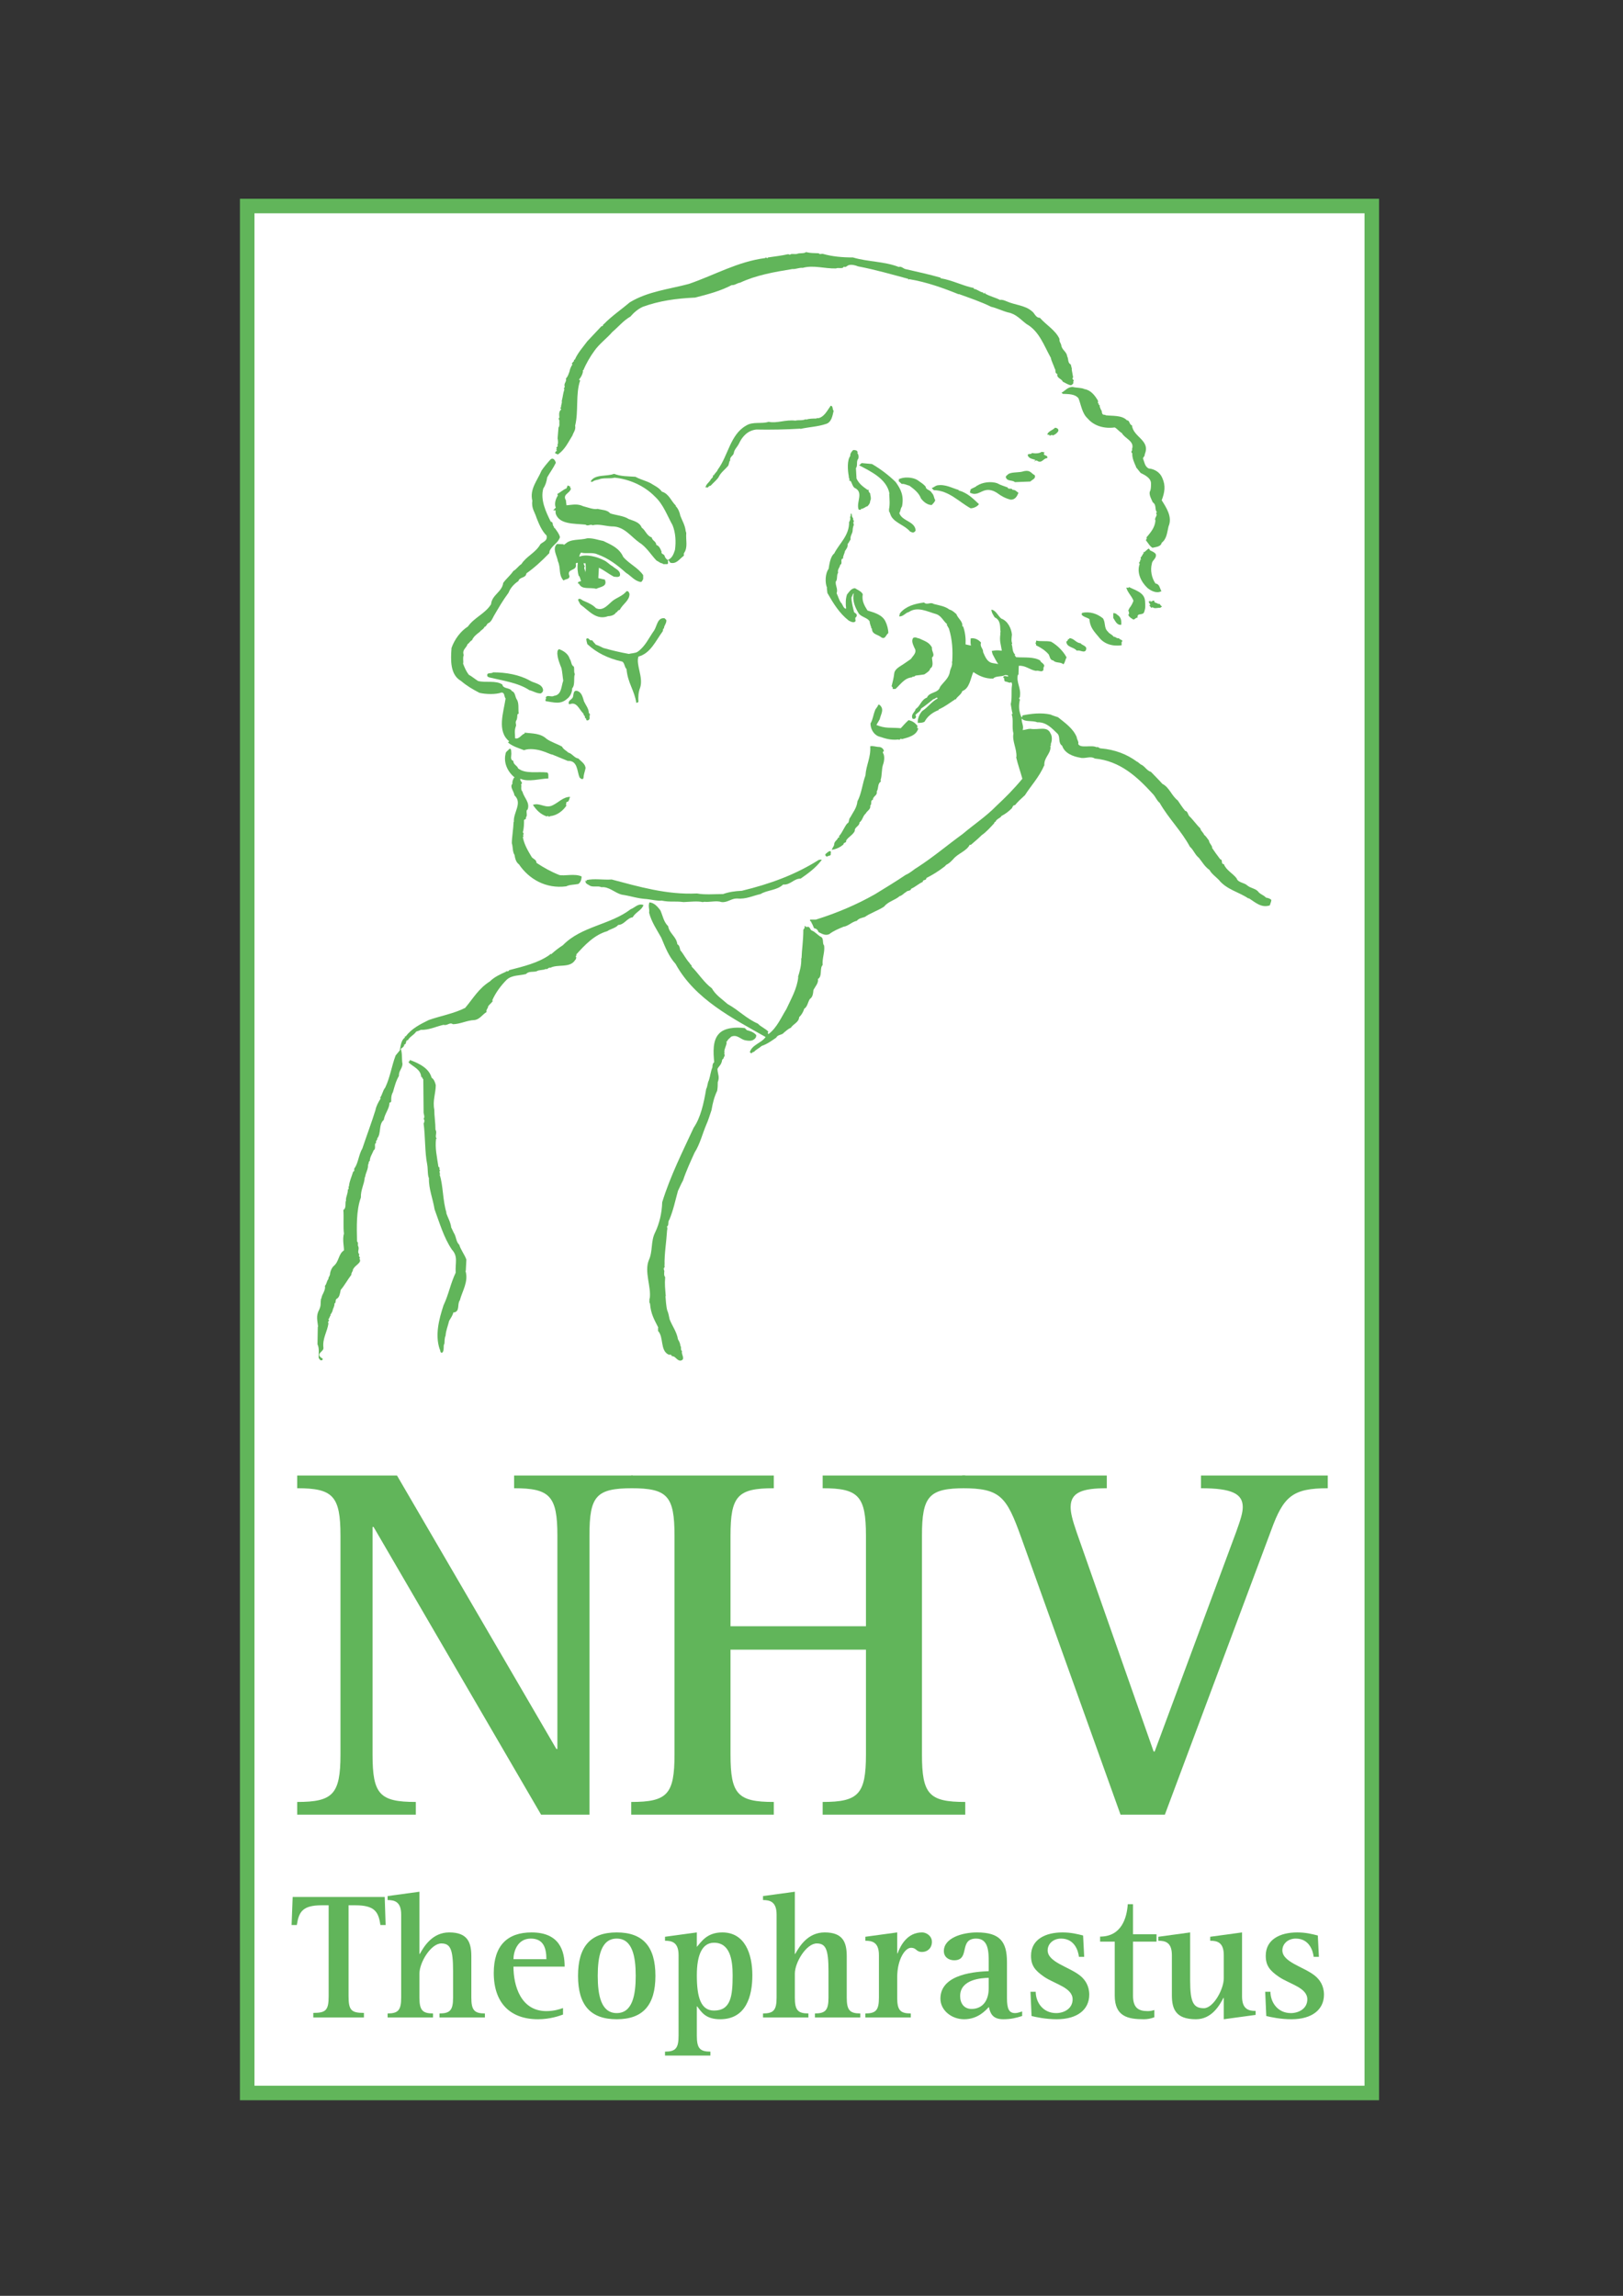 <?xml version="1.0" encoding="UTF-8"?><svg id="Ebene_1" xmlns="http://www.w3.org/2000/svg" xmlns:xlink="http://www.w3.org/1999/xlink" viewBox="0 0 595.276 841.89"><rect x="0" y="0" width="595.276" height="841.89" fill="#333333" stroke="none"/><defs><style>.cls-1,.cls-2{fill:none;}.cls-2{stroke:#61b55a;stroke-width:5.33px;}.cls-3{fill:#fff;fill-rule:evenodd;}.cls-4{fill:#61b55a;}.cls-5{clip-path:url(#clippath);}</style><clipPath id="clippath"><polyline class="cls-1" points="116.314 92.448 116.314 595.598 500.68 595.598 500.68 92.448 116.314 92.448"/></clipPath></defs><polyline class="cls-3" points="90.665 75.554 90.665 767.508 503.141 767.508 503.141 75.554 90.665 75.554"/><polygon class="cls-2" points="90.665 75.554 90.665 767.508 503.141 767.508 503.141 75.554 90.665 75.554 90.665 75.554"/><path class="cls-4" d="M109.001,660.788c13.073,0,15.875-2.802,15.875-17.369v-80.307c0-14.567-2.802-17.368-15.875-17.368v-4.669h36.605l58.456,100.29h.374v-78.253c0-14.567-2.801-17.368-15.874-17.368v-4.669h43.515v4.669c-13.447,0-15.875,2.801-15.875,17.368v102.345h-17.742l-61.444-105.52h-.373v83.481c0,14.567,2.615,17.369,15.874,17.369v4.669h-43.515v-4.669Z"/><path class="cls-4" d="M231.514,660.788c13.26,0,15.874-2.802,15.874-17.369v-80.307c0-14.567-2.614-17.368-15.874-17.368v-4.669h52.293v4.669c-13.26,0-15.874,2.801-15.874,17.368v33.243h49.679v-33.243c0-14.567-2.803-17.368-15.875-17.368v-4.669h52.293v4.669c-13.26,0-15.875,2.801-15.875,17.368v80.307c0,14.567,2.615,17.369,15.875,17.369v4.669h-52.293v-4.669c13.072,0,15.875-2.802,15.875-17.369v-38.472h-49.679v38.472c0,14.567,2.615,17.369,15.874,17.369v4.669h-52.293v-4.669Z"/><path class="cls-4" d="M374.568,563.859c-5.416-15.127-7.656-18.115-21.664-18.115v-4.669h53.041v4.669c-8.965,0-13.26,1.494-13.26,6.91,0,2.054.559,4.482,2.24,9.338l28.201,80.307h.373l29.881-80.493c1.682-4.669,2.43-7.098,2.43-9.151,0-4.856-3.924-6.91-15.314-6.91v-4.669h46.502v4.669c-12.887,0-16.248,2.988-20.73,15.314l-39.031,104.398h-16.25l-36.418-101.598Z"/><path class="cls-4" d="M114.906,738.149c4.643,0,5.638-.995,5.638-6.168v-33.296h-2.586c-6.964,0-8.357,2.388-9.087,7.229h-1.923l.398-10.28h33.76l.332,10.28h-1.924c-.663-4.908-2.188-7.229-9.153-7.229h-2.521v33.296c0,5.173.995,6.168,5.638,6.168v1.658h-18.571v-1.658Z"/><path class="cls-4" d="M142.166,738.349c3.847,0,4.975-1.194,4.975-5.771v-30.51c0-4.71-2.454-5.307-4.975-5.307v-1.459l11.673-1.592v22.816h.133c1.525-2.72,4.576-7.893,10.811-7.893,6.832,0,8.092,3.78,8.092,8.821v15.122c0,4.576,1.127,5.771,4.975,5.771v1.459h-16.648v-1.459c3.847,0,4.975-1.194,4.975-5.771v-9.75c0-8.025-.995-10.148-4.312-10.148-3.78,0-8.025,6.897-8.025,11.076v8.821c0,4.576,1.127,5.771,4.975,5.771v1.459h-16.648v-1.459Z"/><path class="cls-4" d="M206.502,738.746c-1.26.465-4.709,1.725-9.153,1.725-10.214,0-16.25-5.969-16.25-16.98,0-10.015,4.975-14.856,13.862-14.856,10.413,0,12.138,6.964,12.138,12.535h-18.77c0,6.964,2.653,16.317,12.071,16.317,2.719,0,4.842-.663,6.102-1.128v2.388ZM200.4,718.45c0-4.178-1.127-7.561-5.704-7.561-5.04,0-6.367,4.975-6.367,7.561h12.071Z"/><path class="cls-4" d="M212.006,724.553c0-10.745,4.577-15.918,14.194-15.918,9.618,0,14.194,5.173,14.194,15.918s-4.576,15.918-14.194,15.918c-9.617,0-14.194-5.173-14.194-15.918ZM226.2,738.216c5.771,0,6.964-6.633,6.964-13.663s-1.194-13.663-6.964-13.663c-5.77,0-6.964,6.633-6.964,13.663s1.194,13.663,6.964,13.663Z"/><path class="cls-4" d="M243.909,752.343c3.847,0,4.974-1.193,4.974-5.836v-29.516c0-4.709-2.388-5.306-4.974-5.306v-1.459l11.673-1.592v5.306c1.658-1.857,3.648-5.306,9.352-5.306,8.29,0,11.01,7.893,11.01,15.719,0,7.694-2.321,16.117-11.806,16.117-5.439,0-6.898-2.719-8.424-4.709h-.132v10.745c0,4.643,1.128,5.836,4.975,5.836v1.46h-16.648v-1.46ZM261.883,737.287c6.168,0,6.832-5.306,6.832-12.934,0-5.638-.928-11.938-6.832-11.938-4.377,0-6.301,4.51-6.301,11.938,0,8.092,1.459,12.934,6.301,12.934Z"/><path class="cls-4" d="M279.857,738.349c3.847,0,4.975-1.194,4.975-5.771v-30.51c0-4.71-2.454-5.307-4.975-5.307v-1.459l11.673-1.592v22.816h.133c1.525-2.72,4.577-7.893,10.812-7.893,6.832,0,8.092,3.78,8.092,8.821v15.122c0,4.576,1.127,5.771,4.975,5.771v1.459h-16.649v-1.459c3.848,0,4.975-1.194,4.975-5.771v-9.75c0-8.025-.994-10.148-4.311-10.148-3.782,0-8.026,6.897-8.026,11.076v8.821c0,4.576,1.127,5.771,4.974,5.771v1.459h-16.648v-1.459Z"/><path class="cls-4" d="M317.396,738.349c3.848,0,4.975-1.194,4.975-5.771v-15.587c0-4.709-2.387-5.306-4.975-5.306v-1.459l11.674-1.592v7.693h.133c1.127-2.984,3.582-7.693,9.02-7.693,1.527,0,3.582,1.26,3.582,3.448,0,2.321-1.658,3.715-3.582,3.715-2.387,0-1.922-1.525-4.111-1.525-2.057,0-5.041,4.046-5.041,10.877v7.429c0,4.576,1.127,5.771,4.975,5.771v1.459h-16.648v-1.459Z"/><path class="cls-4" d="M374.902,739.277c-2.256.73-4.18,1.193-6.965,1.193-3.978,0-4.775-2.321-5.24-4.51-1.326,1.459-4.178,4.51-9.086,4.51-4.576,0-8.689-3.25-8.689-7.561,0-9.286,13.598-9.883,17.709-10.082v-3.317c0-3.581,0-8.622-4.576-8.622-6.566,0-2.057,7.959-8.092,7.959-1.857,0-3.779-1.062-3.779-3.383,0-4.775,6.697-6.831,12.137-6.831,8.357,0,11.01,3.315,11.01,10.877v13.199c0,4.046.797,5.505,2.984,5.505.863,0,1.725-.332,2.588-.597v1.658ZM362.631,725.282c-2.52.066-10.479.464-10.479,6.699,0,2.586,1.393,4.709,4.178,4.709,3.781,0,6.301-2.72,6.301-7.562v-3.847Z"/><path class="cls-4" d="M395.727,717.588c-.264-2.321-1.658-6.698-6.566-6.698-2.852,0-4.906,1.923-4.906,4.311,0,4.311,7.627,5.97,11.738,9.153,1.99,1.525,3.516,3.847,3.516,7.097,0,5.439-4.311,9.021-11.939,9.021-3.979,0-7.693-.796-9.219-1.193l-.398-8.888h1.924c0,3.78,2.588,7.826,7.496,7.826,2.918,0,6.035-1.658,6.035-5.041,0-4.311-6.5-5.571-10.48-8.291-3.25-2.255-4.775-4.046-4.775-7.693,0-5.97,5.24-8.556,11.541-8.556,3.184,0,5.439.597,7.561,1.127l.398,7.826h-1.924Z"/><path class="cls-4" d="M423.385,739.741c-1.195.465-2.522.73-3.781.73-5.838,0-10.744-.929-10.744-8.688v-19.766h-5.373v-1.856c7.826,0,9.816-6.832,10.149-11.873h1.922v11.011h8.623v2.719h-8.623v19.766c0,4.443,1.924,5.704,5.373,5.704.863,0,1.658-.133,2.455-.399v2.653Z"/><path class="cls-4" d="M448.853,732.645h-.133c-1.393,2.653-4.244,7.826-10.082,7.826-7.428,0-8.82-3.78-8.82-8.821v-14.658c0-4.709-2.389-5.306-4.975-5.306v-1.459l11.674-1.592v17.643c0,8.025,1.193,10.147,5.041,10.147,3.447,0,7.295-6.897,7.295-11.01v-8.424c0-4.709-2.389-5.306-4.975-5.306v-1.459l11.674-1.592v23.48c0,4.709,2.453,5.306,4.975,5.306v1.459l-11.674,1.592v-7.826Z"/><path class="cls-4" d="M481.816,717.588c-.264-2.321-1.658-6.698-6.566-6.698-2.852,0-4.906,1.923-4.906,4.311,0,4.311,7.627,5.97,11.738,9.153,1.99,1.525,3.516,3.847,3.516,7.097,0,5.439-4.311,9.021-11.94,9.021-3.978,0-7.693-.796-9.219-1.193l-.398-8.888h1.924c0,3.78,2.588,7.826,7.496,7.826,2.918,0,6.035-1.658,6.035-5.041,0-4.311-6.5-5.571-10.48-8.291-3.25-2.255-4.775-4.046-4.775-7.693,0-5.97,5.24-8.556,11.541-8.556,3.183,0,5.439.597,7.561,1.127l.398,7.826h-1.924Z"/><path class="cls-4" d="M300.31,92.884c.326.545.871.108,1.525.218,3.379.98,7.193,1.308,11.008,1.308,5.449,1.635,11.551,1.416,16.783,3.487.98-.327,1.635.545,2.396.763,4.252.981,8.83,1.961,12.971,3.161v.218c4.467.763,7.955,2.725,12.207,3.596v.327c1.09,0,2.068,1.09,3.377,1.308.219.763.654,0,.871,0l-.217.327c1.744,1.09,3.705,1.416,5.559,2.397.654-.218,1.744.218,2.506.545,2.943,1.308,6.648,1.417,9.047,3.488,1.199.763,1.416,2.506,3.051,2.506,2.289,2.616,5.777,4.578,7.193,7.738-.109,1.09.435,1.417.654,2.289.217,1.853,1.961,2.288,2.18,4.141.545.872.109,2.398,1.307,2.943l.438,1.744h-.109l.545,3.051c-.873.545.762.872,0,1.526.326.654-.328,1.09-.764,1.308-1.09-.109-2.07-.872-3.051-1.308-.328-1.09-2.398-1.308-1.963-2.833-1.09-.218-.435-1.417-.98-1.962-.217-.872-1.307-2.942-1.416-3.923-2.508-4.468-4.25-9.809-8.938-12.424-2.18-1.635-3.814-3.705-6.756-4.25-2.072-.545-4.252-1.635-6.213-2.071-3.488-1.744-7.955-3.269-11.881-4.686v.109c-5.666-2.289-11.66-4.468-18.199-5.558l-.328.218v-.328c-5.666-1.525-12.096-3.378-18.416-4.577-.983-.436-2.508-.763-3.381-.436-.652.108-.981.981-1.852.545-.328.981-2.07.218-2.834.653-4.359.109-8.173-1.307-12.207-.217-1.525-.109-2.506.545-3.814.436-6.757,1.09-13.405,2.289-19.181,5.014-1.09.109-1.853.98-3.051.872-4.142,2.18-8.719,3.378-13.406,4.578-7.084.327-13.187,1.199-19.181,3.378-1.744.763-3.378,2.18-4.577,3.596-2.507,1.417-4.469,3.814-6.649,5.668-1.961,2.288-4.795,4.359-6.539,6.866-1.525,2.071-3.051,4.686-4.033,7.084h-.217c.217.981-.654,2.616-1.417,3.488l.436.327c-1.744,4.795-.545,11.444-1.853,16.566.327,1.525-.654,2.506-.981,3.596-1.635,2.616-2.725,5.123-5.34,6.975l-.982-.436c-.108-.327.218-.763.545-.872l.109-.109-.327-.327.327-.327c-.654-.436.218-.763.327-1.09l-.218-.218c.436-.545.218-2.18.109-2.506l.327-4.033c.545-.545.218-1.743.327-2.506-.109-.545-.545-.654,0-1.09-.109-1.09-.218-2.398.653-2.943,0-.327-.653-.653,0-.872-.217-.545.436-1.526.218-2.289.545-2.18.327-2.18.981-4.359-.545-.217.109-.436.109-.872-.435-1.417.763-1.635.436-3.052.763-.654.98-1.744,1.308-2.507.109-.763.545-1.853,1.09-2.615-.545-.436.217-.654.327-1.09.545.109-.109-.763.545-.654.981-2.397,3.052-4.686,4.578-6.757l5.231-5.558c.654.218.435-.763.872-.763,2.725-2.833,6.539-5.449,9.481-7.956,6.648-4.033,14.386-4.795,21.688-6.757,9.482-3.269,17.874-8.174,28.009-9.482.327-.653.654.545.98-.217,2.18-.328,5.014-.654,7.412-1.199l.653.218c.436-.545,1.635-.109,2.616-.327.872-.436,2.506,0,3.269-.654,1.744.436,2.834.328,4.687.436h0Z"/><path class="cls-4" d="M397.742,142.69c2.289.328,3.814,2.288,4.904,4.142.328.435-.326,1.09.436,1.198-.436.327.328.545.328.763h-.109c.109.654.435,1.417.871,2.07h-.107c.107.218.107,1.09.652,1.199l.764.109v.109c2.506.327,5.994-.109,7.848,1.852,1.09,0,.762,1.526,1.852,1.853.435,4.359,6.867,5.449,4.688,10.571.107.654-.545,1.09-.654,1.526.545,1.417.654,2.942,2.07,3.705,2.289.218,4.25,1.526,5.014,3.487,1.307,2.834.871,5.341-.219,8.174,1.635,2.616,4.033,6.103,2.508,9.591-.545,2.289-.654,4.577-2.508,5.994-.326,1.526-2.18,1.526-3.379,1.852-1.09-.653-1.635-1.852-2.397-2.725.109-.218.109-.653.436-.763l-.326-.218c1.525-1.853,3.16-3.597,3.377-6.321-.436-.654.328-1.308.438-2.07,0-.327-.545-.981.217-.872-1.09-.872-.109-2.725-1.635-3.706-.545-1.199-1.416-2.725-1.09-3.923.435-.654.435-1.962.435-2.834h0c.109-2.07-2.07-3.16-3.814-4.032l-1.742-2.18h.107c-.652-1.417-1.525-3.27-1.416-5.013-.871-.763.219-.763-.109-1.526,1.09-2.942-2.725-3.923-3.705-5.885-.981-.545-1.635-1.526-2.615-2.071-3.814.545-7.629-.545-9.918-3.27-2.07-1.853-2.398-4.904-3.379-7.411-1.307-1.635-3.596-1.525-5.775-1.635l-.435-.435c1.307-.654,2.287-2.18,4.141-2.07,1.309.326,3.16.217,4.25.762h0Z"/><path class="cls-4" d="M305.76,150.647c-.438,1.852-.764,4.141-2.725,4.795-3.27,1.09-6.103,1.09-9.482,1.853v-.108c-4.905.327-11.444.435-16.13.327-3.161.327-5.122,2.506-6.321,5.013-.654,1.417-1.744,2.18-1.962,3.597-.109.981-1.635,1.417-1.307,2.725-.437.218-.437,1.417-.763,1.962-1.09,1.308-2.616,2.397-3.379,3.923-.435.981-2.07,2.289-3.051,3.379-.545,0-.872.435-1.09.763,0-.327-.872-.109-.763,0,0-1.308,1.417-1.962,1.962-3.16.436-.436.872-.763.762-1.308h-.217l.653-.218c-.108-.327,1.09-1.198,1.308-1.962,3.814-5.122,4.578-12.86,10.354-16.129,2.506-1.635,5.776-.545,8.283-1.417,3.051.654,6.212-.872,9.808-.436,1.418-.327,2.398.109,3.924-.545v.218c.981-.436,2.725-.436,3.597-.436l.762-.218v.109c2.289-.328,3.488-2.943,4.688-4.578.981,0,.545,1.417,1.09,1.853h0Z"/><path class="cls-4" d="M388.043,158.275c-.436.653-1.199,1.198-1.961,1.417-.328-.545-.654.218-1.199,0v-.218l-.764-.108c.219-1.199,2.07-1.635,2.834-2.507.654,0,1.635.545,1.09,1.417h0Z"/><path class="cls-4" d="M314.478,166.231c.436.436.545,1.308.326,1.961-.871.982-.107,2.507-.871,3.488l.217,3.814c.981,1.961,2.182,2.834,4.033,4.141h.545c-.435.218.109,1.09.436,1.308,0,.872.545,1.853,0,2.725,0,.872-.545,1.526-.981,1.961-.873.218-1.418.982-2.397.982,0,.545-.656.327-.873.218-.981-2.725,2.07-6.321-1.525-7.956-.764-.654-.873-1.744-1.418-2.507l-.545-.108c.435-.436-.217-.981-.109-1.635-.435-2.18-.652-5.886.545-7.411-.107-.763.438-1.635,1.09-2.18.764,0,1.853.109,1.527,1.199h0Z"/><path class="cls-4" d="M383.139,165.904c-1.09,1.417,1.416.763.98,2.07-1.525.109-1.851,1.962-3.596,1.09-.109-.327-.654-.109-.873-.109-.107,0-.107.109-.107.218h-.219l.436-.545c-1.09-.327-2.18-.436-2.725-1.417-.436-1.199,1.199-.327,1.418-1.09,1.197.218,2.725.218,3.596-.436l1.09.218h0Z"/><path class="cls-4" d="M203.858,169.719c-.872,1.853-2.18,3.596-3.16,5.34-.218,1.526-.654,2.942-1.417,4.032-1.198,4.142.981,8.719,2.725,12.207,1.09.109.436,1.417,1.199,1.853-.109.327.109.545.327.545.653.981,1.526,1.962,1.853,3.27-.654,2.18-2.942,3.051-3.814,5.122l-.109.763c-2.615,2.725-5.449,5.34-8.392,7.411-.218,1.853-2.507,1.199-2.942,2.833-1.526.981-2.942,2.506-3.597,4.25-2.18,2.943-3.597,5.449-5.449,8.609-.436.873-.981,2.071-1.853,2.507-.763.217-.763,1.307-1.526,1.417-.327.872-1.199,1.09-1.744,1.853-1.09.762-2.397,1.852-2.834,3.051-.653.218-1.198,1.308-1.635,1.417-.436,1.526-2.071,1.962-1.417,4.032-.436,1.308,0,2.071-.218,3.161.545,1.417,1.09,2.725,2.071,4.033,1.198.654,2.18,1.525,3.378,2.289,2.834.763,6.539-.327,8.937,1.308.327,1.744,2.725.981,3.488,2.398,1.308.435,1.198,2.18,1.743,2.942.981,1.417.545,3.597.763,5.34l-.436.218c-.109.436,0,1.635-.435,2.288-.545.872.218,1.526-.218,2.289-.545,1.635-.218,2.506-.218,4.25,1.526.436,2.289-1.417,3.488-1.744v-.327c2.943.327,5.885.218,8.065,2.289,1.744,1.199,3.705,1.744,5.667,2.833.436.981,1.635,1.526,2.289,2.18,1.526.436,2.18,1.962,3.706,2.18.872.981,2.615,1.962,2.615,3.597-.327,1.525-.654,2.07-.763,3.596-.327.763-1.09.109-1.417-.218-.98-2.288-.654-6.321-4.359-6.103-1.962-.763-3.596-1.526-5.558-2.289-1.199-.218-2.18-.872-3.379-1.199-2.07-.763-5.231-1.199-7.084-.436-1.961-.763-4.25-1.417-5.885-2.833l.436-.436c-4.577-3.705-2.07-10.571-1.308-15.693-.654-.763-.218-2.18-1.525-2.18-2.071.763-5.776.654-8.066.109-2.506-1.308-4.577-2.507-6.757-4.359-4.033-2.289-3.814-7.629-3.488-12.097,1.09-3.161,3.379-6.213,5.994-7.848,2.398-3.378,6.322-4.686,8.502-8.174.327-3.487,4.032-4.468,4.468-7.846,1.09-1.526,2.616-2.725,3.706-4.359,1.09-.545,1.962-1.962,2.942-2.507,1.853-2.942,5.231-4.141,6.975-7.302.873-.872,2.725-1.199,2.289-3.16-1.853-1.853-2.725-4.142-3.706-6.539-.545-1.962-1.961-3.488-1.525-6.212-1.09-4.359,1.961-7.629,3.378-11.117.981-1.417,2.071-2.725,3.161-3.923.981-1.09,1.852.108,2.07,1.09h0Z"/><path class="cls-4" d="M319.818,170.154c3.16,1.853,6.211,4.142,8.719,6.649,1.963,2.725,3.053,5.122,2.289,8.937-.654.872-.438,1.635-.982,2.397.982,3.052,5.777,2.942,5.994,6.43-.652.981-1.197.763-2.068.327-1.963-2.288-5.123-2.942-6.758-5.34-.438-.654-.545-1.526-.982-2.18l.111-.327-.111-.109c.438-1.961.219-3.814.111-5.885h.107c-.98-5.449-6.865-8.174-11.225-10.462.545,0,.545-.763,1.197-.763l3.598.327h0Z"/><path class="cls-4" d="M379.543,174.296c.435,1.308-1.09,1.635-1.635,2.289l-5.668.218c-.98-.872-2.725-.218-3.269-1.635-.326-.545.545-.981.981-1.417,1.635-.763,3.814-.327,5.668-.981,2.289-.436,2.397.654,3.924,1.526h0Z"/><path class="cls-4" d="M233.066,174.841c1.744.981,3.706,1.417,5.449,2.289,1.526.981,3.161,1.635,4.25,3.161,2.616.763,3.378,3.487,5.122,5.122l-.109.109c.981.981,1.526,2.397,1.744,3.596.654,1.744,1.744,3.488,1.962,5.558l.218.763c-.218,2.616.654,5.231-.763,7.302-.436.654.327.763-.436,1.308-1.308.98-2.506,2.942-4.686,2.288l-.654-.98c-.545.435.327,1.417-.545,1.525-.763-.108-1.308.218-1.744-.327-.545.109-1.308-.654-2.071-.981-1.744-1.744-3.705-5.014-6.212-6.539-3.269-2.289-5.668-6.103-10.245-5.994-2.289-.109-4.687-.98-6.975-.435-.872-.545-1.744.545-2.616-.218-4.25-.436-9.809,0-11.007-4.251.109-.109.109-.327,0-.435h-.109l.218-.437c-.218-.218-.654-.108-.981-.108.327-.218.545-.654.981-.982-.654-1.417,0-3.378.763-4.468l-.218-.545c1.199-.654,2.18-1.635,3.379-2.071l.436-1.09,1.09.545c-.218,0-.218.218-.218.327l.328.218c-.328,1.962-3.379,2.071-1.744,4.578h-.109l.218,1.635c2.289-.218,4.032-.654,6.103.327,1.743.436,3.814,1.308,5.34.982,1.635.435,3.487.327,4.577,1.635,1.744.653,5.013.872,6.757,2.07,1.635.654,4.033,1.09,4.795,3.161,1.417.981,1.853,3.051,3.705,3.596.109,1.199,1.635,1.417,1.635,2.725,1.199.436,1.526,1.526,1.962,2.507-.327.872.981.872,1.09,1.526.218.763.654,1.199,1.199,1.526,1.635-.763,2.071-2.071,2.616-3.706.436-3.051.218-6.321-.872-9.045-1.961-3.488-3.378-7.629-6.43-10.463-3.814-3.923-9.264-6.43-14.822-6.975-1.962.435-3.052,0-5.231.435-.872.436-2.07.327-2.943,1.09l-.653-.109c1.526-2.833,5.885-1.744,8.61-2.833,2.506.981,5.013.872,7.847,1.09h0Z"/><path class="cls-4" d="M339.545,178.546c0,1.09,1.742,1.09,2.18,2.18.871.763.764,1.853,1.309,2.725-.219.654-.873,1.308-1.309,1.744-1.527,0-2.943-1.09-3.924-2.397-.762-2.071-2.615-3.488-4.25-4.686-.982-.218-1.744-.763-2.834-.654-.435-.436-.873-.763-1.307-1.198.107,0,.326.108.434-.109l-.326-.327c1.853-1.09,5.23-.872,6.976.218.979.763,2.287,1.417,3.051,2.506h0Z"/><path class="cls-4" d="M369.625,178.764c0,.872,1.525,0,1.744.872.981-.108,1.525.654,2.18,1.09-.545,1.308-1.199,2.507-2.834,2.507-1.853-.435-3.488-1.308-4.906-2.397-1.307-.872-2.941-1.526-4.686-.981-1.525.436-3.051,1.853-4.904.981-.545.109-.545-.763-.219-.981l-.107-.109c0-.654,1.853-.872,2.506-1.744v.109c1.744-1.199,5.014-1.744,7.41-.872,1.09.654,2.727,1.09,3.816,1.526h0Z"/><path class="cls-4" d="M351.641,179.854c3.162.872,5.232,2.943,7.412,5.013-.545.872-1.963,1.526-3.053,1.526-4.359-2.398-7.955-6.539-13.512-6.648l-.764-.763c.764-.218,1.197-.763,1.961-.981,3.051-.545,5.449.981,7.848,1.635l.107.218h0Z"/><path class="cls-4" d="M312.951,189.989c-.326.654.654,1.199,0,1.526l.219.98c-.109.109-.435,1.199-.435,1.962,0,1.199-.981,1.962-.764,3.378-.435.545-.654,1.308-1.09,1.635.219,1.09-.545,1.961-.981,2.616,0,.654-.871,1.962-.654,2.725-1.307.109,0,1.962-1.09,2.288-.109,1.09-1.09,1.635-.762,2.943-.654.872-.109,2.506-.873,3.269-.109,1.635.873,2.616.328,4.25.545,1.09.871,2.397,1.525,3.378h0c.654.436.762,1.853,1.744,2.288l.217-.108c-.217-1.744-.217-3.488.328-5.122.762-.872,1.525-2.289,2.941-2.289.98.654,2.289,1.09,2.834,2.18-.436,2.507.654,4.25,1.744,5.994,2.508.763,5.34,1.525,6.539,3.923.654,1.308,1.09,2.943,1.09,4.36-.873.545-1.09,2.506-2.615,1.525-1.199-1.09-3.488-.981-3.379-3.269-.545.109-.109-.545-.436-.763l-.438-1.526h.111c-.545-1.635-3.162-1.743-4.143-3.269-1.309-2.18-2.398-4.686-1.744-7.301-.545.327-.545,1.09-.871,1.525,0,1.744.545,3.706.981,5.449.435.327.981.545.981,1.199-.326.545.109.327-.545.762,0,.654,0,.763.109,1.199-.545.98-1.853.218-2.508-.109-3.486-2.725-5.666-6.321-7.846-10.135l-.219-1.853h.109c-.871-1.961-.654-5.449.545-6.975.219-1.199.545-4.469,2.07-5.667,1.853-3.706,5.559-6.539,5.449-11.553.435-.436.545-1.308.328-1.962h.217l.109-1.198c.654.218.109,1.417.871,1.743h0Z"/><path class="cls-4" d="M228.598,204.267c-1.417-3.269-4.359-4.469-7.302-5.885-1.853-.327-3.705-1.09-5.885-.981-2.616.763-6.212.109-8.065,2.071-.327-.109-.436.763-.654.109l-2.398-.109c-1.853,1.744,0,4.25.327,6.321,1.198,2.725.108,4.904,2.071,7.084.762-.653,2.18-.327,2.18-1.635-1.308-2.942,3.051-1.635,2.288-4.468,0-.218.436-.545.763-.327-.218,1.417-.109,3.269.327,4.686.545.327.545,1.308.872,1.962l-1.09.327c.327.328-.327.218-.109.545.218-.108.327,0,.436.109,1.09,2.289,3.924,1.199,6.322,1.853,1.417-.763,4.25-.763,3.16-3.379l-2.398-.545.218-3.814c1.853.872,3.597,2.289,5.449,3.269.981.109,2.507.436,2.289-.981-.109-1.417-1.853-1.962-2.725-2.834-1.09-.545-1.962-1.635-3.161-2.18-2.507-1.308-6.539-2.398-9.046-1.308.109-.653.218-.981.654-1.525,1.744.545,4.141-.218,5.994.654,4.033,1.417,7.302,3.924,10.463,6.757,1.853,1.09,3.16,3.051,5.449,3.378.545-.108.654-.762.872-1.09v-1.417c-1.853-2.725-5.122-4.141-7.302-6.648h0ZM214.103,206.446c.109.218.436.109.654.109.109,1.09.109,2.289,0,3.379,0-.763-.872-1.635-.218-2.289-.327-.218-.545-1.09-.436-1.199h0Z"/><path class="cls-4" d="M421.174,201.324c.109-.327.545.108.545.436.764.436,1.635.654,2.18,1.417.436,1.635-1.307,2.18-1.416,3.488-.654,2.397-.109,5.231,1.307,7.301,1.527.218,1.527,1.635,2.18,2.834-1.852.981-3.922-.218-5.121-1.199-2.289-2.18-4.033-5.558-2.834-8.827-.764-.545.545-.763.109-1.526.871.218-.219-.653.436-.981l.981-1.635c-.109-.109-.217,0-.217-.327l.326.218,1.525-1.308v.109h0Z"/><path class="cls-4" d="M419.975,220.397c.109,1.743.219,2.506-.326,4.032-.435,1.417-2.725.109-2.398,2.07-.871-.108-1.197,1.199-1.961.436-.654-.327-1.525-1.09-1.416-1.635.545-.109,0-.654.217-.981-.545-.327,0-.872.219-1.417.545-.654,1.09-1.635,1.416-2.615-.654-1.744-2.18-3.052-2.615-4.795.326-.109.764.327.98-.218,2.289,1.199,5.668,1.961,5.885,5.122h0Z"/><path class="cls-4" d="M230.887,217.78c0,2.507-2.397,3.597-3.597,5.886-.763,0-.872.981-1.417.981-.327.762-1.635,1.307-2.833,1.307-4.359,1.635-7.084-2.07-10.136-4.25-.327-.654-.872-1.417-.872-1.853.654-.763,1.417.327,2.18.545,1.526.653,3.269,1.417,4.359,2.616,2.725,1.307,4.578-1.526,6.321-2.834,1.526-1.09,3.597-1.744,4.904-3.378.763-.109.872.436,1.09.981h0Z"/><path class="cls-4" d="M421.937,220.178c-.109.109-.109.218-.109.327.764.328.764-.435,1.525-.217-.109.981,1.09.654,1.418,1.199.871-.327.762.763,1.307.763h0c.219.545-.435.218-.435.654-1.309-.109-1.961.436-2.943-.218l-.435.218-.762-.981.435-.109-.764-1.308c.436.436.436-.327.764-.327h0Z"/><path class="cls-4" d="M342.488,221.486c2.068.545,4.031.763,5.775,2.071.98.217,1.742.98,2.506,1.635.654,1.744,2.399,2.615,2.18,4.468l.326.108c.764,2.18.982,4.469.873,6.539l1.963.437c-.219-1.199-.111-1.308-.111-2.616,1.418-.326,2.943.436,3.814,1.526-.545,1.526.873,2.18.764,3.487.764,1.635,1.416,3.706,3.596,4.033l1.963.327c-.762-.981-1.418-2.397-2.07-3.596l-.326-1.199c1.416-.219,1.852-.327,3.486-.109h.219c-.435-2.725-.873-3.379-.547-5.994-.107-.763.219-.763,0-1.525-.107-1.417.111-3.706-2.068-4.687-.545-.872-1.201-1.853-1.201-2.833,1.635.217,2.398,2.288,3.598,3.269,2.398.872,3.705,3.596,3.924,5.885-.109,1.09-.326,2.289.109,3.27l-.219.326c.436.654.109,2.834,1.309,3.706-.435.327.217.654.326.981,3.16.218,6.43-.218,8.828,1.199.219.872,1.416.981,1.525,2.071-.435.327-.326,1.416-.326,1.635l-.109-.109c-.545.872-1.744-.109-2.615.218-2.289-.327-3.814-2.071-6.322-1.853l-.107,3.269h-.219c-.654,2.833,1.199,4.795.764,7.847.107.545-.764.872,0,1.199-.545,2.398-.438,4.25.545,6.539.217.109.326-.218.326-.436v-.218c3.27-.654,6.865-1.09,10.354-.327.871.436,1.853.654,2.725.981,2.725,2.18,5.559,4.142,6.865,7.302,0,.763.873,1.744.545,2.506.873,1.744,4.797.218,6.758,1.199.545-.327.871.436,1.635.436,5.014.436,9.373,2.071,13.078,4.795.764.327,1.09.981,1.961,1.308,1.199.763,1.853,2.071,3.269,2.507,1.418,1.525,2.943,2.942,4.143,4.359,2.615,1.307,3.379,4.359,5.666,6.103.873,1.308,1.744,2.616,2.725,3.814.873.109.982,1.199,1.418,1.853,1.525,1.417,2.725,3.269,4.141,4.578.219,1.09.981,1.307,1.418,2.397.652.436,1.197,1.417,1.742,2.071.111,1.09,1.09,1.635,1.201,2.616h-.111c.873,1.307,1.963,2.833,3.053,4.251,1.09.108.109,1.852,1.307,1.743.873,2.288,3.27,3.378,4.688,5.231.545,1.635,2.725,1.525,3.924,2.615,1.09.981,2.943,1.09,3.922,2.18.764,1.09,2.072,1.309,2.943,2.289.654.11,1.527.327,1.961.872-.108.872-.326,1.09-.545,1.962-3.158,1.09-5.449-1.2-7.736-2.616l-.109.109c-3.486-2.397-8.064-3.27-10.898-6.866-1.199-1.199-2.725-2.289-3.379-3.596-1.742-1.198-2.615-2.833-3.924-4.468-1.416-1.09-1.961-2.944-3.27-4.034-3.16-5.885-7.738-10.244-11.115-16.129-1.09-.872-1.527-2.289-2.508-3.269-5.666-6.212-11.988-12.097-21.252-12.969-1.744-1.09-3.596.218-5.449-.327-2.615-.436-5.666-1.635-6.539-4.359-1.635-1.09-.545-3.269-1.744-4.468-2.07-1.961-4.031-4.25-7.41-4.141-1.744-.763-4.795,0-5.668-1.417-.217,1.526.873,2.725.328,4.25.981,0,1.744-.436,2.834-.436,2.941.545,6.211-1.199,7.41,1.744.654.981.545,2.725.109,3.706-.109.436.217.763-.328.981l.219.109c0,2.833-2.506,3.923-2.289,6.975h-.109c-1.742,4.141-5.012,7.629-6.975,10.79-1.307,1.199-2.615,2.398-3.705,3.705-.654-.109-.871.654-1.09,1.09-1.09,1.09-2.289,2.071-3.814,2.834-.326.763-2.072,1.199-2.18,2.18-.438-.109-.438.327-.545.545-1.416,1.525-2.834,3.16-4.578,4.359-1.09,1.09-2.725,2.506-4.033,3.596-.107-.108-.217-.108-.326-.108-1.197,2.397-4.359,3.161-6.101,5.341-.656.653-1.201,1.307-2.18,1.852-.438.109-.764.763-1.201.981-1.961,1.526-4.248,2.942-6.428,4.032,0,1.09-1.418.436-1.309,1.417-1.527.654-2.725,1.852-4.252,2.506-.217.981-1.416.545-1.851,1.2-.873.435-1.418,1.307-2.397,1.525-1.746,1.525-4.252,1.962-5.668,3.814-2.289,1.525-5.123,2.398-7.084,3.814-.871.327-2.18.435-2.943,1.417-1.744.328-3.16,1.962-4.904,2.18-1.853.763-3.705,1.526-5.23,2.725-1.527.653-2.725-.217-3.924-.762-.219-.764-.764-1.309-1.634-1.418-.328-.762-.654-1.635-.982-2.071,0-.653-.763-.435-.436-1.09h2.072c7.629-2.397,14.93-5.449,21.797-9.372,3.705-2.289,7.519-4.577,11.225-7.085,1.635-.653,2.725-1.851,4.252-2.725,5.883-3.814,11.006-8.174,16.564-12.206,4.25-3.597,8.609-6.43,12.424-10.354,3.379-3.16,6.322-6.103,9.482-9.917-.764-2.834-1.635-5.123-2.289-7.956h.109c.219-2.942-1.635-5.885-1.09-8.61-.654-2.397.109-5.013-.654-7.084.109,0,.219-.109.328-.218-.328-1.199-.438-2.289-.654-3.488.545-2.397.109-4.577.436-6.866h0c.109-.436,0-.763-.219-1.199-.652.545-1.416-.218-2.18-.218-.762-.218-.108-1.417-.871-1.526.326-.872,1.199-.327,1.853-.327.107-.654-.654-.436-1.09-.545-1.309.763-3.488.218-4.359,1.308-2.836.109-5.232-.981-7.303-2.397-.982,2.071-1.309,5.994-4.033,6.975-.435,1.417-2.18,2.18-2.398,3.16,0-.109-.107-.109-.107-.218-2.506,1.635-3.596,2.616-6.213,3.814.109.327-.219.327-.545.436-1.961.872-3.596,2.18-4.578,4.032-.652.436-1.635.436-2.506.436-.107-1.635.654-3.269,1.635-4.359,2.18-1.417,3.488-3.487,5.668-4.577-.326-.872-.982.327-1.527.218-1.524,1.199-2.942,2.397-4.576,3.487-.217,1.199-1.525,1.526-2.07,2.398.219.218.326.654.107.981-.217.435-.871.545-1.197.218-.654-1.635,1.09-2.397,1.197-3.487,1.635-.872,1.963-3.379,4.143-4.142.873-2.18,4.143-1.526,4.795-3.923,1.199-1.744,3.269-3.161,3.596-5.558.219-1.308,1.09-2.18.764-3.706h.109c.217-4.142.109-7.738-1.199-12.097l-.871-1.526c.107.109.107,0,.219-.109-1.418-1.09-2.072-3.051-4.033-3.705-3.162-.873-6.865-2.943-10.027-.763-1.309.327-1.854,1.525-3.377,1.635l-.219-.218.326-.436c-.545-.217.219-.327.109-.653,2.18-2.507,5.34-3.378,8.719-3.814,1.199,1.09,2.289-.327,3.598.545h0Z"/><path class="cls-4" d="M404.5,226.717c1.09,1.526.326,3.596,1.852,4.905.545.871,1.527.981,2.072,1.853.871,0,1.09.763,1.961.545.326.653,1.09.436,1.309,1.09-.545.327-.219.872-.328,1.526-3.379.436-6.43-.436-8.391-3.052-1.635-1.961-3.269-3.596-3.379-6.539-.873-.653-2.615-.872-2.943-1.852l.328-.218s-.109-.109-.219-.109v-.108c3.051-.654,5.668.327,7.738,1.961h0Z"/><path class="cls-4" d="M409.73,225.409c1.309.763,1.635,1.962,1.525,3.488v.218c-1.635.218-2.18-1.417-2.941-2.507v-1.744c.545-.108,1.199.218,1.416.545h0Z"/><path class="cls-4" d="M244.401,227.372c.109,1.307-.872,1.961-.872,3.051-.545.109-.218.872-.545,1.199-2.506,3.378-4.359,7.956-8.828,9.154-.981,3.052,1.853,7.52.654,11.335-.654,1.635-.763,3.269-.654,5.34l-.763.327c-.763-4.795-3.161-7.302-3.597-12.424-.872-.763-.654-2.725-1.962-2.833-4.686-1.09-8.937-3.052-12.424-6.321l-.328-1.308h.109c-.218-.109-.218-.545,0-.764.98-.326.872.981,1.962.654.436.545.981,1.199,1.417,1.635.981.327,1.853.763,2.725,1.199,3.052.871,6.321,1.635,9.373,2.18.545-.218,2.289-.218,3.16-.763,2.834-1.961,4.142-5.122,6.104-7.847,1.09-1.744,1.199-4.795,3.814-4.469l.654.654h0Z"/><polygon class="cls-4" points="410.82 228.352 410.603 228.243 410.82 228.243 410.82 228.352 410.82 228.352"/><path class="cls-4" d="M341.832,237.507c-.217,1.417,1.309,2.616,0,3.597,0,1.199.764,3.27-.652,4.032-.109.872-1.199,1.526-2.18,2.18l-3.27.436c-.219.545-1.09.218-1.309.654-2.725.218-4.25,2.725-5.994,4.25h-1.09c.326-.327-.107-.872-.326-.981.436-1.853.764-2.942.981-4.795h0c.217-1.635,2.18-2.507,3.598-3.488l2.506-1.744c.764-1.199,2.398-2.397,1.309-4.032-.438-1.09-1.309-2.616-.438-3.706.871-.436,1.309.109,2.18.217,1.744.873,3.707,1.309,4.686,3.379h0Z"/><path class="cls-4" d="M396.326,235.872c.545.872,2.834.981,1.851,2.725-.762.872-1.961-.327-3.269,0-1.09-1.416-3.705-1.09-3.814-3.379.438,0,.764-.762.545-.871.109.109.764.109.545-.327,1.744,0,2.398,1.743,4.143,1.853h0Z"/><path class="cls-4" d="M385.537,235.327c2.287,1.308,4.467,3.488,5.666,5.776-.545.763-.545,1.962-1.199,2.507-.981-.981-2.725-.327-3.705-1.417-1.199-.109-1.199-1.308-1.635-2.18-1.307-1.526-3.051-2.616-4.686-3.378.109-.218,0-.763-.328-.763.328,0,.328-.545.438-.981,1.197.436,3.705,0,5.449.436h0Z"/><path class="cls-4" d="M208.981,241.649c.653.872.436,2.288,1.526,2.833.217,1.308-.109,1.744.327,2.725-.545,1.308.218,3.923-.981,5.231,0,1.526-.763,3.051-1.853,3.814-2.397,2.18-4.795,1.308-7.846.872-.109-.327-.218-.763.217-.872l-.217-.327c.327-1.417,2.07-.109,3.051-.763,2.833-.327,2.615-3.488,3.378-5.558-.218-1.308-.327-3.161-.654-4.578-.654-1.635-1.526-3.706-1.526-5.776h.109c-.218-.327.109-.981.545-1.199,1.744.654,3.378,1.744,3.923,3.597h0Z"/><path class="cls-4" d="M194.376,249.605c1.635.981,4.359,1.09,4.796,3.27.108.654-.327,1.199-.872,1.417-1.526,0-2.725-.872-4.142-1.199-4.032-2.725-9.809-3.487-14.713-4.686l-.654-.327c-.545-1.744,1.417-.872,2.071-1.526,4.686,0,9.699.872,13.514,3.052h0Z"/><path class="cls-4" d="M214.212,257.233c.654,1.417,1.744,2.615,1.744,4.25.872.436,0,1.09.327,1.744,0,.545-.545,1.199-1.199.872,0-.436-.217-.654-.436-.872h-.218c.327-.109,0-.763-.218-.981-.218.327,0-.545-.435-.763-1.308-1.308-2.289-4.25-4.687-3.269h-.436c-.436-1.525,1.199-1.525,1.525-2.725.218-.872.109-2.289,1.308-2.18,1.853.436,2.18,2.18,2.725,3.924h0Z"/><path class="cls-4" d="M322.543,258.432c1.963,1.635.545,3.378.109,5.34l-1.199,2.07c3.27,1.417,5.232.872,8.936,1.199.982-1.09,1.853-2.071,2.836-2.943,1.416.218,2.506,1.09,3.269,2.071.107.327-.328.545,0,.872h.326c-.654,2.725-3.707,3.378-6.104,4.032-.435-.654-.545.545-1.199.109-3.051.327-5.012-.436-7.41-1.199-1.744-.763-2.834-2.725-2.834-4.686.873-1.417.981-3.051,1.635-4.686.217-.872.981-1.199,1.199-2.18h.436Z"/><path class="cls-4" d="M324.178,275.543c-.762,0-.109.981-.109.981.438,1.09.219,2.833-.219,3.923-.545,1.744-.326,4.033-.871,5.558l.109.654h-.109c-1.197.872-.652,2.398-1.416,3.596.326,1.526-1.416,1.635-1.416,3.052-1.09.218-.219,1.635-.982,2.071.326,1.417-1.197,1.961-1.635,2.943-1.09.872-1.09,2.397-2.287,3.27,0,1.417-1.853,1.635-1.746,3.161-.762,1.525-2.397,2.18-3.16,3.487.219.982-.98.545-.98,1.417-1.09.981-2.615,1.744-4.25,1.961.109-.762.871-1.199.871-2.18.109-.981,1.199-1.416,1.418-2.289.871.109,0-.545.545-.762,1.09-1.309,1.742-3.161,2.832-4.469.764-.109.438-1.635,1.09-2.18.983-1.853,2.398-3.488,2.617-5.885,1.525-2.833,1.854-6.648,2.943-9.482.217-3.705,2.068-6.757,1.742-10.68.764-.327,2.18.218,3.162.218.979,0,1.851.763,1.851,1.635h0Z"/><path class="cls-4" d="M187.511,275.761c.218,1.417-.654,2.725.763,3.269,0,1.417,1.417,1.635,1.743,2.725,2.725,2.18,7.084,1.09,10.681,1.525.654.328.327,1.526.436,2.18-3.269.109-7.411,1.417-10.245.109-.436.872,1.199,1.308.218,2.07.327.654-.327,1.744.545,2.725.545,2.18,2.834,3.924,1.853,6.539-.872.219.218,2.289-.654,2.834.327.763-.436.654-.654.981,0,1.309,0,2.943-.436,4.469.218.435.545.545,0,1.09.327,0,.327.545,0,.654.436,2.615,1.853,5.013,3.16,7.193.436.872,1.853.981,1.853,2.288,2.616,1.744,5.34,3.27,8.392,4.468,1.853.436,5.776-.654,8.174.545-.109,1.199-.327,2.071-1.199,2.725-1.635.328-3.161.219-4.469.873-7.52.981-13.732-2.725-17.329-8.065-1.09-.762-1.417-2.18-1.635-3.486-.763-1.09-.545-2.944-.981-4.251,0-2.071.545-5.123.653-7.847h.109c-.327-3.379,3.269-6.866.218-9.7-.218-1.525-1.853-3.16-.763-4.25-.109-.873.218-1.526.545-2.18.109,0,.218-.218.327-.109-2.398-1.853-4.251-5.231-3.379-8.719,0-.763.981-1.199,1.308-1.744.763-.436.763.654.763,1.09h0Z"/><path class="cls-4" d="M209.089,292.217c-.327.654-.327,1.961-1.307,1.853l-.218,1.199c.109,0,.218,0,.218.109-1.308,1.961-3.488,3.705-6.104,3.924-.327.654-.654-.545-1.09.109-2.289-.763-3.814-2.289-5.123-4.251,2.507-.981,4.687,1.526,7.302.109,2.071-.981,3.814-3.051,6.321-3.051h0Z"/><path class="cls-4" d="M304.67,313.142c.217.763-.764.545-1.09.873-.654.326-1.09-.545-.764-.873.436-.327,2.289-2.18,1.853,0h0Z"/><path class="cls-4" d="M301.4,315.322c-2.072,2.833-4.905,4.904-7.738,6.867-2.616,0-3.706,2.397-6.431,2.18-2.289,2.18-5.776,1.96-8.283,3.487-2.942.653-5.34,1.962-8.719,1.635-2.07,0-3.378,1.526-5.558,1.308-1.962-.654-4.25.11-6.321-.109l-.654.109h0c-1.853-.435-4.468-.109-6.975,0-3.379-.435-4.795.11-8.065-.545-1.308.218-3.378-.327-5.34-.545-3.597-.218-5.668-1.09-9.264-1.635-2.616-.654-4.686-3.051-7.521-2.725-1.09-.654-3.378.218-4.468-.763-.654-.327-1.417-.654-1.308-1.526h-.218c.218-.545.328.436.654-.109l-.109-.217c2.943-.655,6.104,0,9.264-.219,9.917,2.616,20.271,5.668,31.279,5.124,2.834.545,6.43.217,9.59.217,2.071-.762,4.359-1.09,6.866-1.199,10.353-2.507,19.617-5.886,28.227-11.335.326,0,.762-.217,1.09,0h0Z"/><g class="cls-5"><path class="cls-4" d="M242.221,333.85c.872,1.962,1.199,4.25,2.833,5.777.436,2.725,3.052,3.814,3.378,6.647.763.327.872,1.307,1.09,2.18,1.308,1.526,1.962,3.161,3.488,4.796,0,.435.872.653.654,1.198,2.507,2.507,4.577,5.886,7.411,7.956,1.417,2.506,3.705,3.924,5.776,5.776,4.142,2.288,6.866,5.341,11.117,7.192,1.09,1.2,2.943,1.854,3.923,3.053-.435,0-.218.436-.218.653l.218.108c3.051-2.288,4.577-5.994,6.539-9.154,1.635-3.597,3.924-7.411,4.359-11.77h-.108c.653-2.071,1.308-4.359,1.198-6.867h.109c.109-3.269.654-6.43.654-10.462.218-.327.654-.654.435-1.199.219-.545.764.654,1.09.109,1.09,0,.872,1.198,1.635,1.417,1.199.435,2.179,1.743,3.269,2.288,1.199.545.435,2.506,1.199,3.161.326,2.505-.764,4.577-.545,7.192-1.199,1.09,0,4.142-1.744,5.122.328,1.417-.98,2.725-1.634,4.034-.109,1.09-.218,2.615-1.308,3.27-.763,1.198-.872,2.834-2.071,3.595-.326,1.09-.98,2.289-1.851,3.053-.11,1.961-2.181,2.506-3.052,3.923-1.09.436-1.635,1.09-2.507,1.743-.653.982-2.288.655-2.833,1.854-1.744,1.199-3.379,2.397-5.341,3.05-.981.873-2.071,1.309-2.833,2.18-.328,0-.545.219-.763.328v.217c-.327-.108-.545-.108-.763-.435.763-2.725,4.359-3.379,5.776-5.559-12.097-6.865-25.939-13.84-33.023-26.81-2.506-2.725-3.814-6.211-5.231-9.591-1.635-2.942-3.597-5.776-4.469-9.154.218-1.635-.436-2.18.109-3.815,1.744.108,3.051,1.635,4.032,2.942h0Z"/><path class="cls-4" d="M236.009,331.888c-.654,1.962-2.942,2.615-3.923,4.469-2.18.326-3.051,2.725-5.34,2.833-.981,1.199-2.833,1.417-4.033,2.288-4.686,1.308-8.174,5.013-11.334,8.502.109.326,0,.653-.327.762.545.108.217,1.09-.109,1.308-1.853,3.052-6.321,1.417-9.045,2.834-.872-.219-.982.762-1.744.435-.873.545-2.398.218-3.379.872-1.199.328-2.943-.109-3.814.981-2.506.654-5.123.327-7.084,2.071-2.071,2.07-4.141,4.795-5.34,7.629l.218.217c-.545.763-1.198,1.198-1.743,1.962.108.654-.872,1.199-.545,2.07-1.526.872-2.507,2.725-4.469,2.943-2.833.108-4.904,1.417-7.847,1.526-1.307-.873-1.961.654-3.487.217-2.834.653-5.341,1.962-8.392,1.853-.436.327-1.199.435-1.635.654-.872,1.307-2.289,1.744-3.051,3.16-.982-.11-.328,1.525-1.308,1.525,0,.873-.763,1.2-1.308,1.635.654,1.418.327,3.924.654,5.559-.109,1.744-1.417,2.506-1.307,4.359-1.09,1.853-1.526,3.596-2.18,5.884-.545.981-.654,1.745-.654,3.053.109.545-.218.872-.654.872.109,2.07-1.744,4.033-2.071,6.321-1.962,1.635-.872,5.013-2.398,6.757.218.655-.872.981-.327,1.635-1.09.327.109,2.07-.981,2.725-.436,1.2-1.417,2.506-1.417,3.924-.545.217-.327.87-.545,1.307h-.109c.109,1.853-.763,2.616-1.09,4.688h-.109c-.109,2.397-1.526,4.576-1.417,7.409-1.744,4.796-1.525,10.79-1.417,16.131.654.436.109,1.307.436,1.743.545,1.198-.545,1.963.435,3.053-.654.653.654.981,0,1.525,1.09,1.416-1.635,2.397-2.18,3.704l-.218.22c.218.545-.654,1.09-.545,1.96-1.417,1.855-2.507,3.925-3.923,5.56-.218,1.199-.436,2.615-1.308,3.16-.872.327-.218,1.525-.981,1.853.109.981-.545,1.743-.654,2.506-.109.435-.436,1.09-.872,1.635l.218.219c-.545.108-.327.981-.981,1.416.872.436-.545.981.109,1.417-.436,3.161-2.289,5.558-1.853,9.046.109,1.416-2.725,1.961-.981,3.487.218.218,1.09.437.545.982-.763.435-1.09-.545-1.308-.764-.109-1.525.327-3.487-.436-5.014l.109-6.43h.109c-.218-2.18-.872-4.032.436-6.32.763-1.853.327-1.853.654-4.033h.109c0-.218.218-.98.436-1.416.545-1.09,1.09-2.18.872-3.269.654-.545.654-1.855,1.308-2.508v-.545c.327-.108.327-.762.545-.981,0-.98.545-2.397,1.308-3.159,2.071-1.635,1.744-4.47,3.814-5.776.109-.873-.654-4.143,0-6.103-.327-2.508,0-5.994-.218-8.719,1.09-.654.654-2.18.872-3.27h.109c-.218-1.418.763-2.616.654-4.251.654,0,0-.982.436-1.198.109-1.745.981-3.489,1.526-5.341.763-.108.109-.982.545-1.309,1.308-1.853,1.526-5.014,2.833-7.193,1.526-4.577,3.379-9.481,4.795-14.059.327-1.635,1.09-2.943,1.962-4.359-.109-.11-.218-.11-.327-.11.872-.98.981-2.615,1.962-3.815,1.853-3.923,2.288-7.737,3.814-11.769.436-.545.981-1.199,1.526-1.854.327-1.635.435-3.705,1.853-4.685v-.436h.327c2.18-2.943,5.34-4.468,8.392-5.994,3.923-1.418,9.372-2.398,13.405-4.468,2.943-3.489,4.904-7.084,9.045-9.7,1.635-1.635,3.814-2.616,5.994-3.597v-.217c.327.217.982.109,1.09-.328,5.014-1.307,10.681-2.615,14.931-5.667v-.218h.545c1.308-1.199,2.725-2.289,4.25-3.269,6.757-6.974,17.329-7.411,24.849-13.188,1.526-.545,2.725-2.288,4.686-1.525h0Z"/></g><path class="cls-4" d="M273.935,377.771c1.199.326,2.071.545,3.052,1.416.545.436.436.545.218,1.309-.981,1.307-2.071,1.307-3.923.981-1.635-.327-2.943-2.289-5.122-1.308-.436.545-1.308.981-1.417,1.635l-.437.218.218.109c0,1.415-1.199,2.833-.763,4.14l-.218.11c.654.654-.109,1.09-.218,1.853-.654.217-.436,1.09-.762,1.526-.218.871-1.199,1.525-1.417,2.289.109,1.961.873,2.833.109,4.795,0,.762,0,2.07-.218,3.16-1.09,2.289-1.635,4.469-2.071,7.084-.545,1.525-1.199,3.814-1.961,5.449-1.308,3.051-2.289,7.084-4.25,10.135-1.526,3.378-3.052,6.647-4.25,10.245-.654,1.09-1.417,2.941-1.853,3.814-1.09,3.923-1.635,6.866-3.161,10.57-.654.655,0,1.963-.872,2.508.327.872,0,1.09,0,1.962-.218,3.704-.981,8.174-.872,12.098h-.109c.218.325.218,1.198-.436,1.307.109.108.436,0,.545,0-.545.219-.109.873,0,.982h-.109c0,.653-.218,1.526.327,2.18-.218,2.616,0,4.251.218,6.976h-.109c.109,1.09.218,3.705.654,5.231.327.654.654,2.07.872,3.269.981,2.507,2.616,4.578,3.052,7.303.436.762.872,1.525.872,2.396.545.437-.109,1.526.654,1.963-.545.981,1.525,3.16-.654,3.486-1.417-.108-1.744-1.743-3.16-1.635,0-.653-.654-.545-1.09-.545-3.269-1.525-1.744-6.43-3.924-8.719v-1.198h.109c-1.526-3.052-2.725-4.904-3.052-8.827-.436-.436-.109-1.199-.218-1.853h.109c.654-4.141-2.071-9.809-.327-14.059,1.526-3.38.654-6.866,2.289-10.136,1.635-3.378,2.507-7.302,2.616-11.117,2.943-9.59,7.629-18.854,11.552-27.355,2.507-3.595,3.706-8.935,4.578-14.168.545-.98.436-2.18.981-3.16.545-1.635.654-3.269,1.308-4.795,0-.764.108-1.526.653-1.854-.327-3.486-.653-7.955,1.744-10.462,1.962-2.18,5.994-2.506,9.482-2.071l.763.764h0Z"/><path class="cls-4" d="M158.303,395.209c.872.545,1.307,1.744,1.525,2.725,0,2.942-1.199,5.667-.545,8.936,0,2.398.436,4.904.436,7.412.763,1.09-.436,2.615.545,3.269h-.327c-.436,3.486.327,6.647.872,10.354.763.108,0,1.09.654,1.307-.545.328,0,1.09-.109,1.526h-.109c1.308,3.814,1.09,9.48,2.507,13.95h-.109c.545,1.744,1.635,3.487,1.853,5.449.436.763.763,1.744,1.199,2.398.654,1.307.654,2.941,1.744,3.923.545,1.853,1.961,3.598,2.615,5.449l-.217,4.143h-.109c1.199,3.923-1.199,7.41-2.07,10.789-1.09,1.416.217,4.25-2.398,4.469-.218,1.09-.981,2.07-1.526,3.051-.435,1.854-1.199,3.597-1.308,5.449-.435.872-.327,2.07-.435,3.052h-.109c-.327.872.109,2.397-.654,3.161-.872.326-.653-.982-.981-1.309-1.744-5.231-.217-11.008,1.417-16.02,1.961-4.142,2.506-7.847,4.468-11.988-.218-3.706.981-5.886-1.417-8.502-2.943-4.359-4.469-9.698-6.321-14.713-.654-4.031-2.18-7.519-2.071-11.443-.545-1.09-.327-3.378-.653-5.121-.873-4.251-.654-10.245-1.308-15.041h.109c.109-.545.436-.87-.109-1.635.654-.762-.109-1.635,0-2.725l-.109-11.769c-.436-.219-.327-1.09-.981-.873.109,0,.218,0,.218.108-.109-2.833-2.834-3.705-4.578-5.339v-.435c.327.109.545-.328.327-.545,3.269,1.199,7.084,2.942,8.065,6.539h0Z"/></svg>